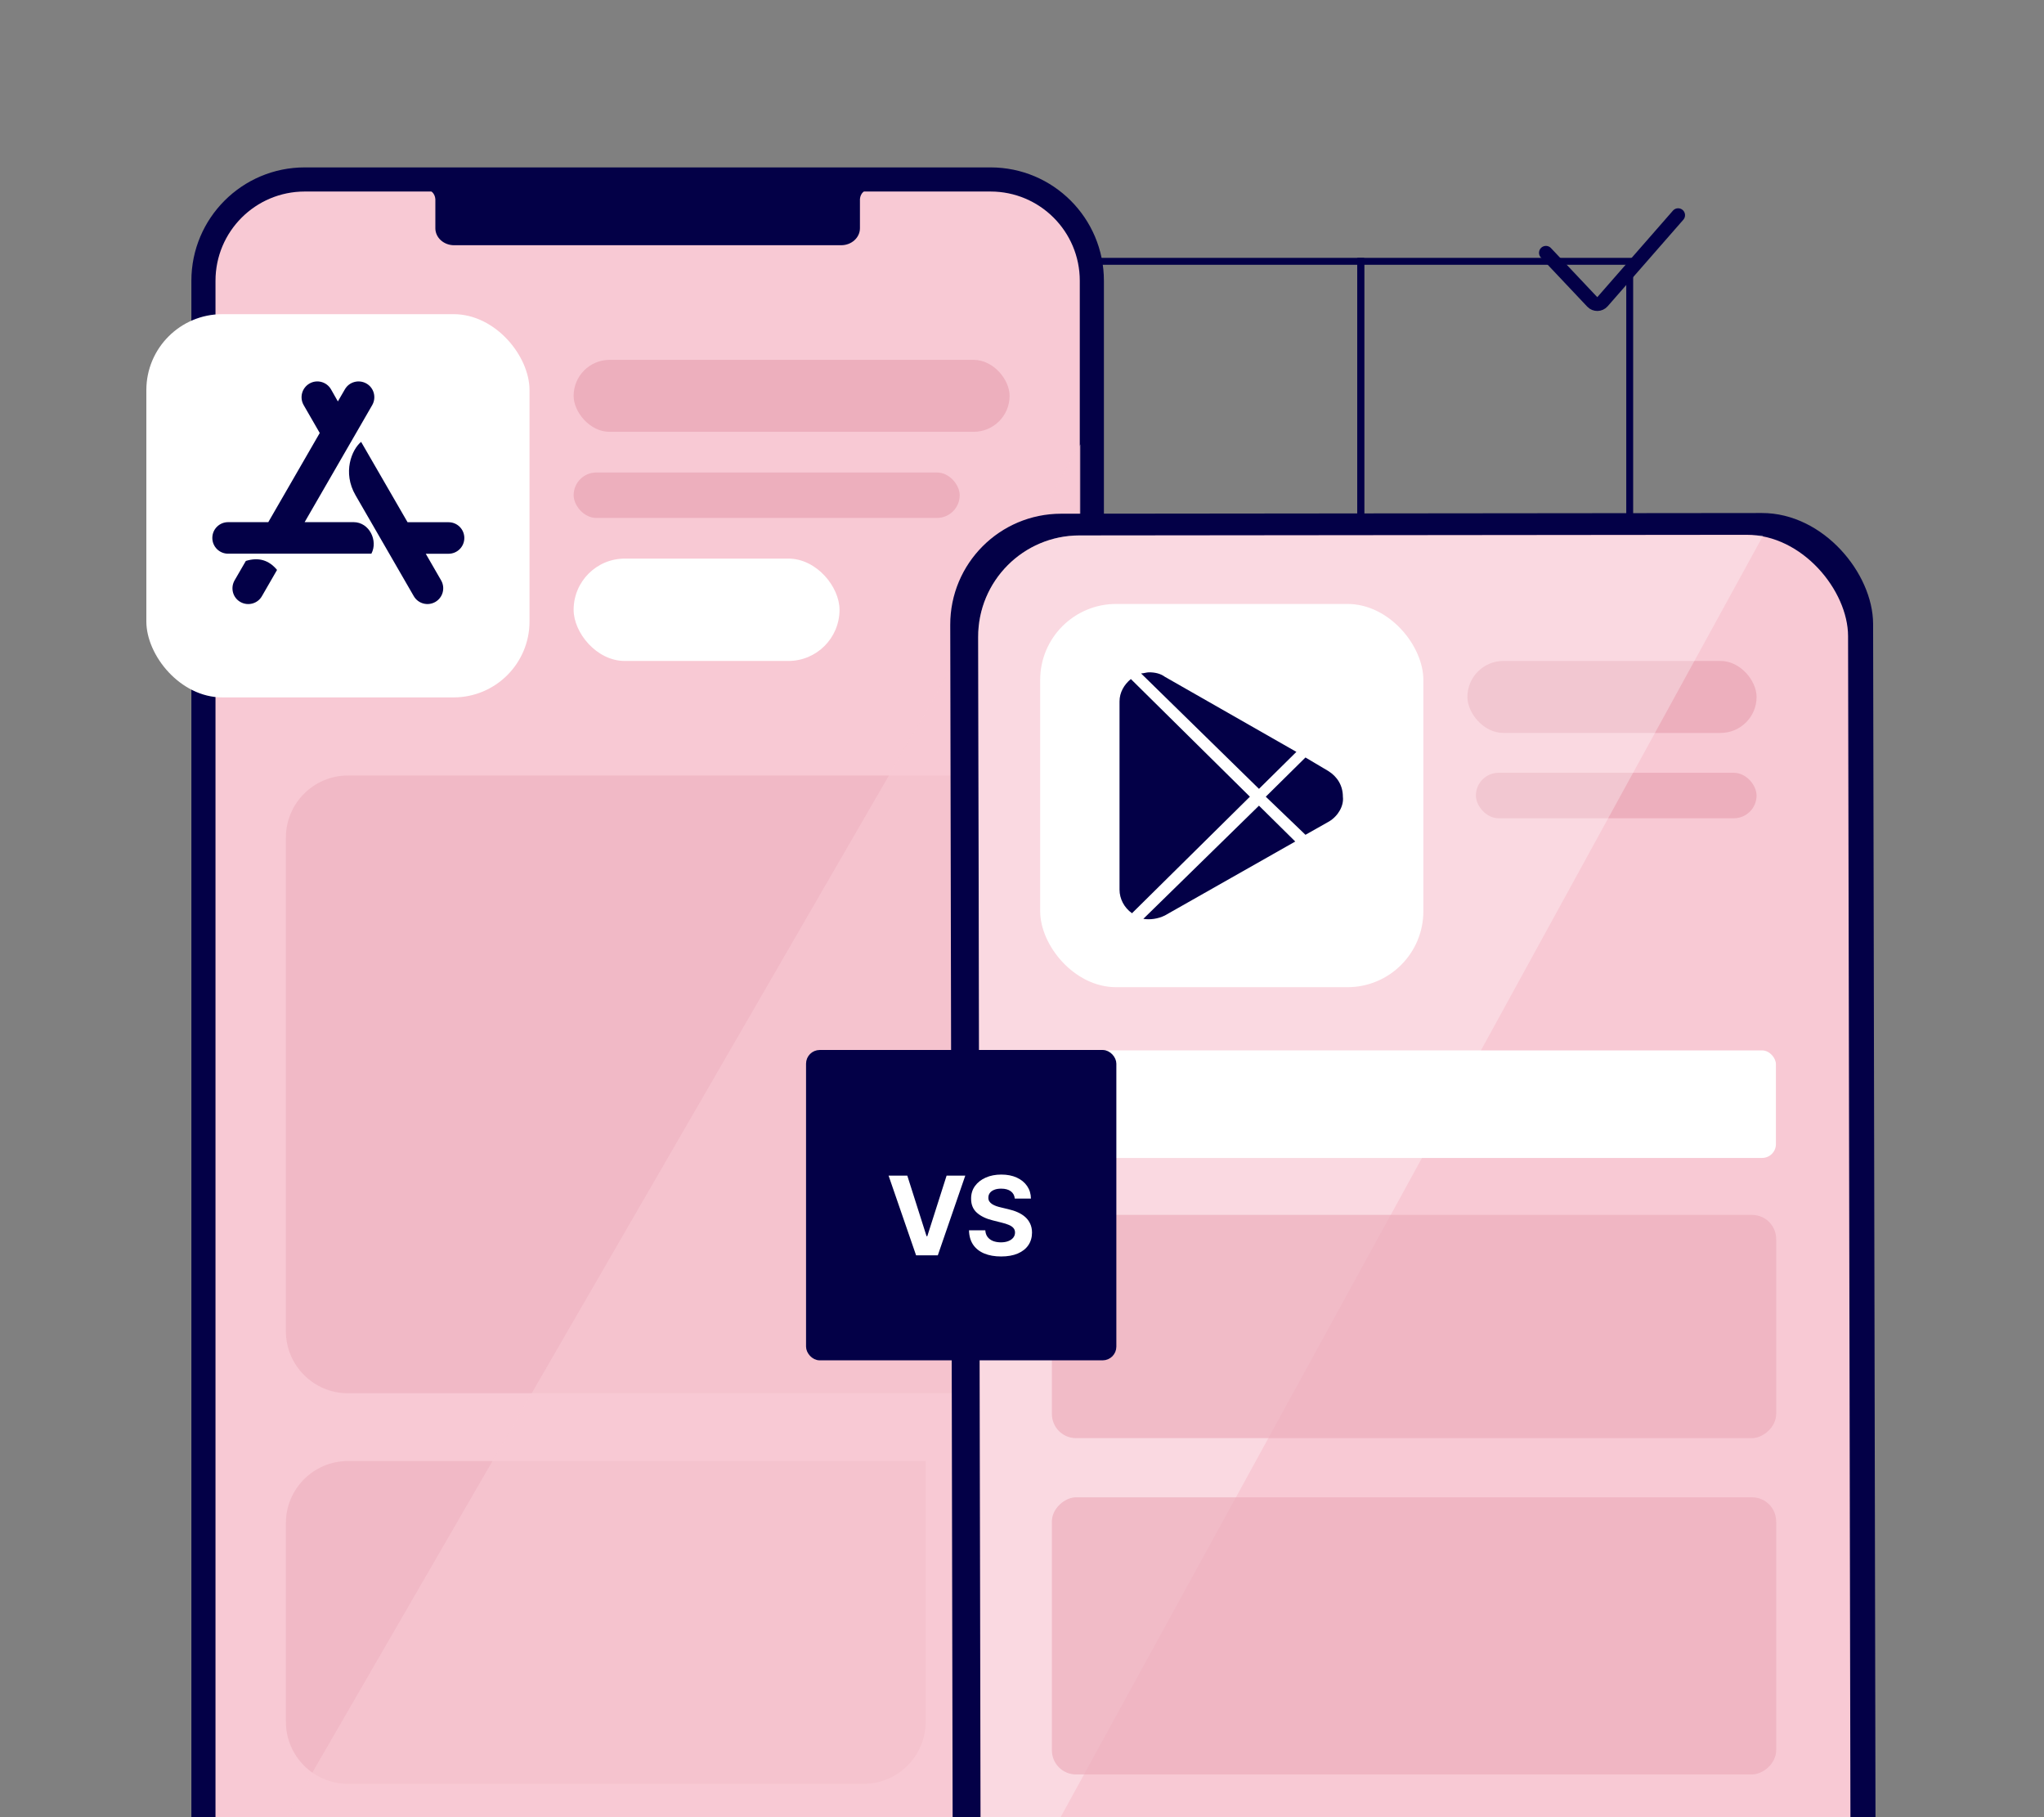 <svg width="270" height="240" viewBox="0 0 270 240" fill="none" xmlns="http://www.w3.org/2000/svg">
<rect x="0" y="0" width="270" height="240" fill="#808080" stroke="none"/>
<g clip-path="url(#clip0_1509_3858)">
<rect x="144.219" y="70.038" width="35.525" height="35.525" transform="rotate(-90 144.219 70.038)" stroke="#030047" stroke-width="0.912"/>
<rect x="179.75" y="70.038" width="35.525" height="35.525" transform="rotate(-90 179.75 70.038)" stroke="#030047" stroke-width="0.912"/>
<path d="M26.873 37.084C26.873 29.694 32.864 23.702 40.255 23.702H130.845C138.235 23.702 144.227 29.694 144.227 37.084V250.6C144.227 257.99 138.235 263.982 130.845 263.982H40.255C32.864 263.982 26.873 257.99 26.873 250.6V37.084Z" fill="#F8C9D4"/>
<path d="M40.255 22.109H130.845V25.295H40.255V22.109ZM145.82 37.084V250.6H142.633V37.084H145.82ZM130.845 265.575H40.255V262.389H130.845V265.575ZM25.279 250.6V37.084H28.466V250.6H25.279ZM40.255 265.575C31.984 265.575 25.279 258.87 25.279 250.6H28.466C28.466 257.11 33.744 262.389 40.255 262.389V265.575ZM145.82 250.6C145.82 258.87 139.115 265.575 130.845 265.575V262.389C137.355 262.389 142.633 257.11 142.633 250.6H145.82ZM130.845 22.109C139.115 22.109 145.82 28.814 145.82 37.084H142.633C142.633 30.573 137.355 25.295 130.845 25.295V22.109ZM40.255 25.295C33.744 25.295 28.466 30.573 28.466 37.084H25.279C25.279 28.814 31.984 22.109 40.255 22.109V25.295Z" fill="#030047"/>
<path d="M82.898 24.948L115.066 24.948C114.164 24.998 113.649 25.563 113.593 26.296L113.593 30.145C113.593 31.383 112.485 32.387 111.118 32.387L83.946 32.387L83.946 32.388L59.983 32.388C58.616 32.388 57.508 31.384 57.508 30.146L57.508 26.297C57.452 25.564 56.937 24.999 56.035 24.949L82.898 24.949L82.898 24.948Z" fill="#030047"/>
<rect x="75.773" y="47.527" width="57.59" height="9.506" rx="4.753" fill="#EDAFBD"/>
<rect x="75.773" y="62.402" width="50.999" height="6.004" rx="3.002" fill="#EDAFBD"/>
<rect x="75.773" y="73.775" width="35.123" height="13.52" rx="6.76" fill="white"/>
<path opacity="0.6" d="M37.762 110.629C37.762 106.097 41.436 102.423 45.968 102.423H125.994C130.526 102.423 134.2 106.097 134.2 110.629V175.807C134.2 180.339 130.526 184.013 125.994 184.013H45.968C41.436 184.013 37.762 180.339 37.762 175.807V110.629Z" fill="#EDAFBD"/>
<path opacity="0.6" d="M37.762 201.167C37.762 196.635 41.436 192.961 45.968 192.961H122.279V227.393C122.279 231.925 118.606 235.599 114.074 235.599H45.968C41.436 235.599 37.762 231.925 37.762 227.393V201.167Z" fill="#EDAFBD"/>
<rect x="19.332" y="41.493" width="50.615" height="50.615" rx="10.029" fill="white"/>
<path d="M49.058 73.124C49.965 71.422 48.792 68.961 46.7 68.961H40.241L49.17 53.5C49.739 52.498 49.404 51.222 48.404 50.653C47.403 50.084 46.129 50.421 45.557 51.419L44.63 53.017L43.725 51.421C43.143 50.419 41.875 50.081 40.878 50.655C39.876 51.237 39.541 52.502 40.112 53.502L42.236 57.187L35.439 68.963H30.128C28.977 68.963 28.047 69.893 28.047 71.044C28.047 72.196 28.975 73.126 30.128 73.126H49.058V73.124Z" fill="#030047"/>
<path d="M32.473 74.086L30.984 76.657C30.415 77.659 30.748 78.934 31.75 79.504C32.752 80.073 34.028 79.736 34.597 78.738L36.598 75.269L36.596 75.271C35.514 73.964 34.146 73.565 32.473 74.086ZM47.7 58.357C46.464 59.378 45.218 62.398 46.964 65.408C48.666 68.369 51.239 72.808 54.657 78.734C55.239 79.736 56.505 80.071 57.504 79.5C58.506 78.918 58.841 77.652 58.27 76.653L56.241 73.135H59.252C60.404 73.135 61.334 72.205 61.334 71.053C61.334 69.902 60.406 68.972 59.252 68.972H53.835V68.97C51.11 64.246 49.069 60.705 47.7 58.357Z" fill="#030047"/>
<path opacity="0.6" d="M142.711 58.691V253.092H30.281L142.711 58.691Z" fill="#F8C9D4"/>
<rect x="126.965" y="84.985" width="40.17" height="40.17" fill="#E699AB" stroke="#030047" stroke-width="0.912"/>
<rect x="126.965" y="125.154" width="40.17" height="40.17" fill="#E699AB" stroke="#030047" stroke-width="0.912"/>
<rect x="126.965" y="165.326" width="40.17" height="40.17" fill="#E699AB" stroke="#030047" stroke-width="0.912"/>
<rect x="126.965" y="205.495" width="40.17" height="40.17" fill="#E699AB" stroke="#030047" stroke-width="0.912"/>
<rect x="167.133" y="84.985" width="40.17" height="40.17" fill="#E699AB" stroke="#030047" stroke-width="0.912"/>
<rect x="167.133" y="125.154" width="40.17" height="40.17" fill="#E699AB" stroke="#030047" stroke-width="0.912"/>
<rect x="167.133" y="165.326" width="40.17" height="40.17" fill="#E699AB" stroke="#030047" stroke-width="0.912"/>
<rect x="167.133" y="205.495" width="40.17" height="40.17" fill="#E699AB" stroke="#030047" stroke-width="0.912"/>
<rect width="119.354" height="239.264" rx="13.393" transform="matrix(1 -0.001 0.002 1 126.77 69.136)" fill="#030047" stroke="#030047" stroke-width="2.551"/>
<path d="M183.954 80.328L212.896 80.206C212.085 80.256 211.625 80.797 211.578 81.497L211.6 85.17C211.607 86.352 210.615 87.314 209.386 87.319L184.939 87.422L184.939 87.424L163.379 87.514C162.149 87.52 161.147 86.566 161.14 85.384L161.118 81.711C161.063 81.012 160.597 80.475 159.785 80.431L183.954 80.329L183.954 80.328Z" fill="#030047"/>
<rect width="114.908" height="227.655" rx="13.393" transform="matrix(1 -0.001 0.002 1 129.184 70.731)" fill="#F8C9D4"/>
<rect x="193.836" y="87.295" width="38.199" height="9.506" rx="4.753" fill="#EDAFBD"/>
<rect x="194.957" y="102.065" width="37.075" height="6.004" rx="3.002" fill="#EDAFBD"/>
<path opacity="0.3" d="M129.61 259.133L129.21 84.139C129.193 76.73 135.195 70.715 142.604 70.715L232.91 70.715L129.61 259.133Z" fill="white"/>
<rect opacity="0.7" x="138.949" y="234.356" width="36.602" height="95.673" rx="3.189" transform="rotate(-90 138.949 234.356)" fill="#EDAFBD"/>
<rect opacity="0.7" x="138.949" y="189.938" width="29.483" height="95.673" rx="3.189" transform="rotate(-90 138.949 189.938)" fill="#EDAFBD"/>
<rect x="137.992" y="138.731" width="96.596" height="14.201" rx="1.824" fill="white"/>
<rect x="137.402" y="79.766" width="50.615" height="50.615" rx="10.029" fill="white"/>
<path d="M153.873 89.386L171.246 99.302L166.303 104.186L150.728 88.942C151.028 88.942 151.477 88.794 151.777 88.794C152.525 88.794 153.274 88.942 153.873 89.386ZM147.883 117.506V92.642C147.883 91.458 148.482 90.422 149.38 89.682L165.105 105.222L149.53 120.614C148.482 119.874 147.883 118.69 147.883 117.506V117.506ZM153.873 120.91C152.975 121.354 151.926 121.502 151.028 121.354L166.303 106.406L171.096 111.142L153.873 120.91V120.91ZM175.589 108.478L172.444 110.254L167.202 105.222L172.444 100.042L175.439 101.818C176.637 102.558 177.386 103.742 177.386 105.222C177.536 106.406 176.787 107.738 175.589 108.478V108.478Z" fill="#030047"/>
<rect x="106.836" y="139.036" width="40.265" height="40.265" rx="1.447" fill="#030047" stroke="#030047" stroke-width="0.724"/>
<path d="M119.849 155.271L122.393 163.268H122.49L125.039 155.271H127.506L123.878 165.796H121.01L117.377 155.271H119.849ZM134.048 158.298C134.007 157.884 133.83 157.562 133.518 157.332C133.207 157.103 132.783 156.988 132.249 156.988C131.886 156.988 131.579 157.039 131.329 157.142C131.079 157.241 130.887 157.38 130.754 157.558C130.623 157.736 130.558 157.939 130.558 158.165C130.551 158.353 130.591 158.518 130.677 158.658C130.766 158.798 130.887 158.92 131.041 159.023C131.196 159.122 131.374 159.21 131.576 159.285C131.778 159.357 131.994 159.419 132.223 159.47L133.169 159.696C133.628 159.799 134.049 159.936 134.433 160.107C134.817 160.278 135.149 160.489 135.43 160.739C135.711 160.989 135.928 161.284 136.083 161.623C136.24 161.962 136.321 162.351 136.324 162.79C136.321 163.434 136.156 163.992 135.831 164.465C135.509 164.934 135.043 165.299 134.433 165.56C133.827 165.816 133.095 165.945 132.239 165.945C131.389 165.945 130.649 165.815 130.019 165.554C129.392 165.294 128.902 164.909 128.549 164.398C128.2 163.884 128.016 163.249 127.999 162.492H130.152C130.176 162.844 130.277 163.139 130.456 163.375C130.637 163.608 130.879 163.785 131.18 163.905C131.485 164.021 131.829 164.08 132.213 164.08C132.59 164.08 132.917 164.025 133.195 163.915C133.476 163.805 133.693 163.653 133.847 163.458C134.001 163.262 134.078 163.038 134.078 162.785C134.078 162.548 134.008 162.349 133.868 162.188C133.731 162.027 133.529 161.89 133.261 161.777C132.998 161.664 132.674 161.561 132.29 161.469L131.144 161.181C130.257 160.965 129.556 160.628 129.042 160.169C128.528 159.71 128.273 159.091 128.277 158.314C128.273 157.676 128.443 157.12 128.785 156.644C129.131 156.167 129.606 155.796 130.209 155.528C130.812 155.261 131.497 155.128 132.264 155.128C133.046 155.128 133.727 155.261 134.31 155.528C134.896 155.796 135.351 156.167 135.677 156.644C136.002 157.12 136.17 157.671 136.18 158.298H134.048Z" fill="white"/>
<mask id="path-36-inside-1_1509_3858" fill="white">
<rect x="193.84" y="16.558" width="35.914" height="35.914" rx="0.912"/>
</mask>
<rect x="193.84" y="16.558" width="35.914" height="35.914" rx="0.912" fill="white" stroke="#030047" stroke-width="3.647" mask="url(#path-36-inside-1_1509_3858)"/>
<path d="M204.207 33.388L210.329 39.873C210.699 40.264 211.325 40.252 211.679 39.847L221.671 28.42" stroke="#030047" stroke-width="1.824" stroke-linecap="round"/>
</g>
<defs>
<clipPath id="clip0_1509_3858">
<rect width="270" height="240" fill="white"/>
</clipPath>
</defs>
</svg>
